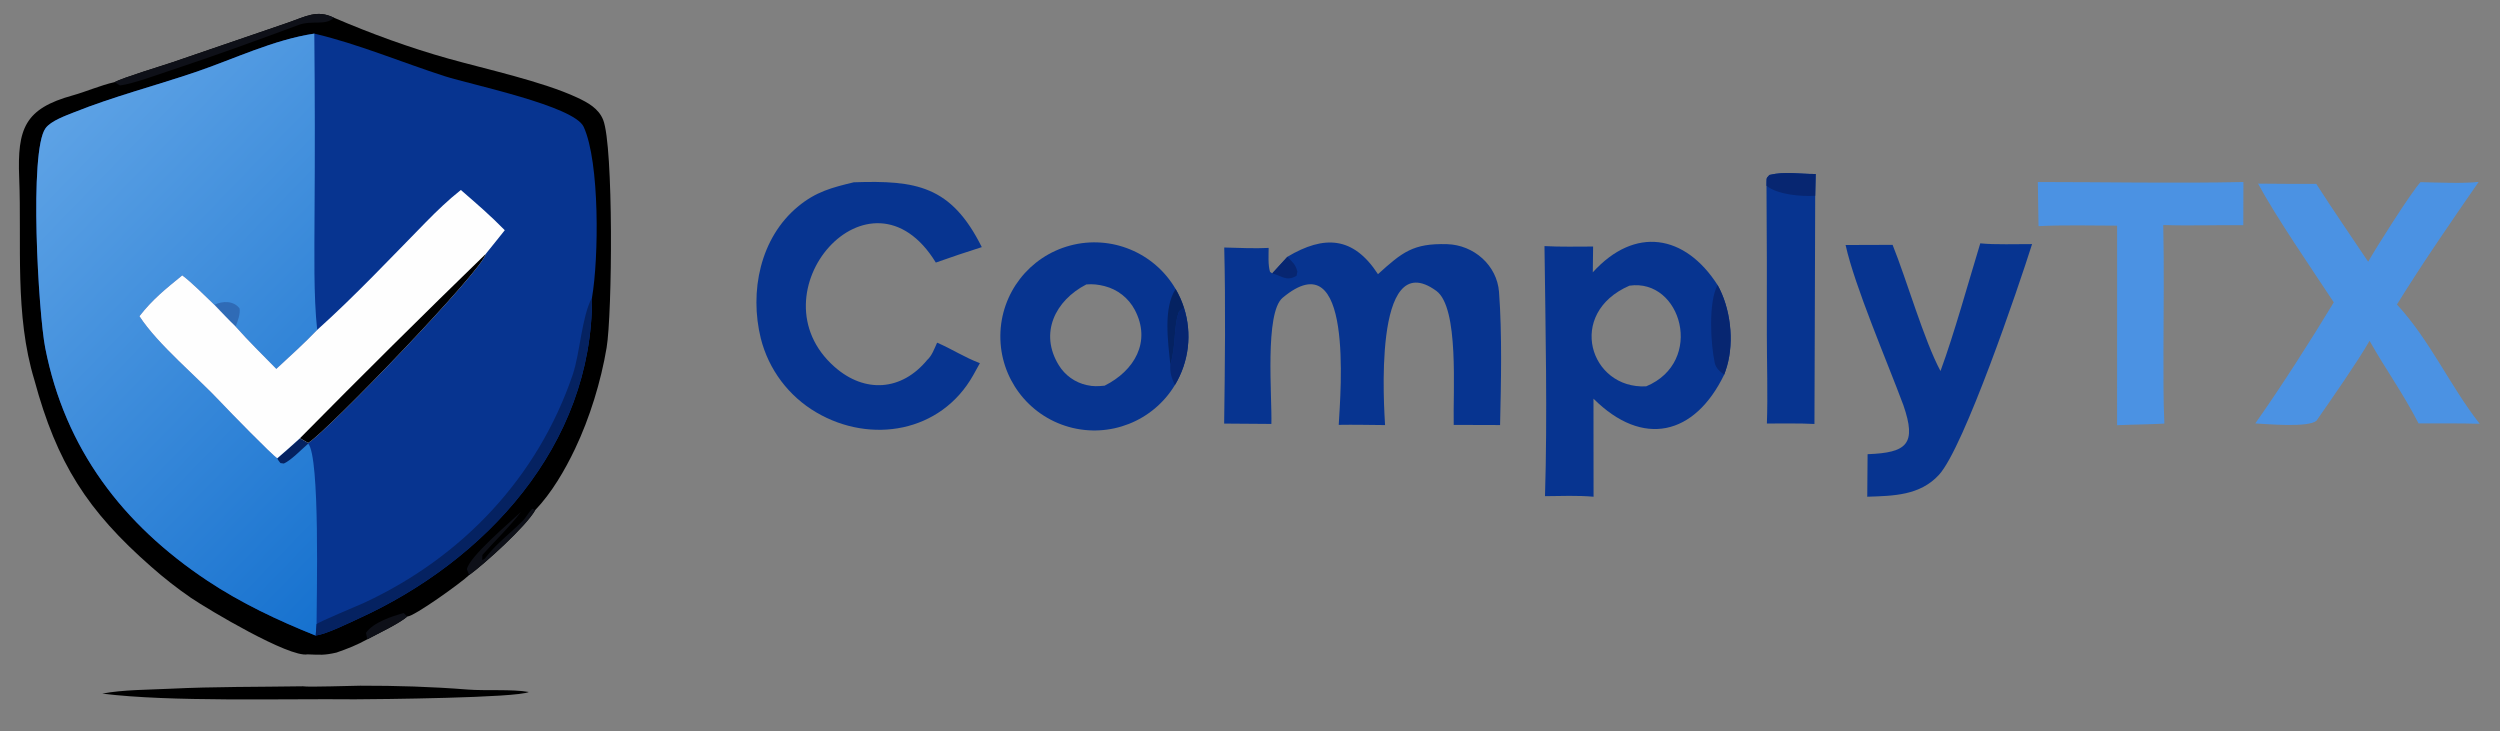 <?xml version="1.0" encoding="utf-8" ?><svg xmlns="http://www.w3.org/2000/svg" xmlns:xlink="http://www.w3.org/1999/xlink" viewBox="145 415 735 215"><rect x="145" y="415" width="735" height="215" fill="#808080" stroke="none"/><path d="M178.667 439.148C181.33 437.783 192.215 434.475 195.6 433.34L229.485 421.721C234.97 419.834 238.182 417.771 243.153 420.196C254.049 424.876 265.492 429.054 276.914 432.254C287.916 435.337 304.581 438.973 314.658 443.672C317.79 445.133 320.994 446.861 322.334 450.256C325.391 458 325.021 507.183 323.343 517.229C321.688 527.13 318.385 537.889 314.061 546.962C311.053 553.274 307.189 559.906 302.342 564.989C299.66 569.752 287.456 580.787 282.925 584.067C280.616 586.308 266.78 596.234 264.749 596.258C262.272 598.377 256.222 601.221 252.984 602.956C249.892 604.662 247.248 605.698 243.903 606.863C240.273 607.691 239.117 607.52 235.418 607.382C230.1 608.426 206.297 594.256 201.088 590.727C197.04 587.936 193.165 584.903 189.485 581.643C170.666 565.153 161.719 551.148 155.116 526.744C149.246 507.562 151.419 486.721 150.641 467.2C150.065 452.751 152.304 446.942 166.362 443.05C170.24 441.976 174.561 440.074 178.667 439.148Z"/><path fill="#0E1018" d="M178.667 439.148C181.33 437.783 192.215 434.475 195.6 433.34L229.485 421.721C234.97 419.834 238.182 417.771 243.153 420.196C240.772 422.667 236.799 420.842 232.736 422.352C220.321 426.964 207.821 431.502 195.246 435.66C191.266 436.976 184.123 439.63 180.267 440.134L178.667 439.148Z"/><path fill="#0E1018" d="M282.925 584.067L282.271 582.353C282.905 578.707 294.784 568.699 298.206 565.464C294.684 570.091 290.67 573.81 286.835 578.142C286.802 578.631 286.769 579.12 286.736 579.609C287.464 579.488 287.569 579.199 288.259 578.331C291.196 574.636 295.182 571.634 298.529 568.271C300.022 566.771 300.083 565.924 301.53 564.567L302.342 564.989C299.66 569.752 287.456 580.787 282.925 584.067Z"/><path fill="#0E1018" d="M252.984 602.956L252.604 601.058C254.699 597.987 260.32 596.156 263.686 595.232L264.749 596.258C262.272 598.377 256.222 601.221 252.984 602.956Z"/><path fill="#073490" d="M237.409 424.88C250.019 427.823 263.392 433.426 275.784 437.413C283.526 439.905 313.78 446.124 316.598 452.285C321.362 462.701 321.04 490.95 319.056 502.465C319.234 545.976 287.627 579.979 250.268 596.927C246.929 598.441 241.309 601.29 237.812 601.864C226.765 597.442 215.936 592.342 206.005 585.746C181.039 569.164 164.12 546.946 158.296 517.27C156.305 507.127 153.482 459.276 158.41 452.671C160.015 450.52 164.271 449.022 166.723 448.039C178.278 443.41 190.549 440.234 202.344 436.241C213.832 432.352 225.353 426.698 237.409 424.88Z"/><defs><linearGradient id="gradient_0" gradientUnits="userSpaceOnUse" x1="275.363" y1="559.357" x2="162.114" y2="449.765"><stop offset="0" stop-color="#1772CF"/><stop offset="1" stop-color="#5DA2E5"/></linearGradient></defs><path fill="url(#gradient_0)" d="M237.812 601.864C226.765 597.442 215.936 592.342 206.005 585.746C181.039 569.164 164.12 546.946 158.296 517.27C156.305 507.127 153.482 459.276 158.41 452.671C160.015 450.52 164.271 449.022 166.723 448.039C178.278 443.41 190.549 440.234 202.344 436.241C213.832 432.352 225.353 426.698 237.409 424.88C237.581 442.766 237.602 460.654 237.472 478.541C237.454 488.722 237.163 502.122 238.253 511.992C234.429 515.971 230.29 519.699 226.238 523.452C222.265 519.407 218.012 515.222 214.269 510.995C212.222 509.027 210.025 506.662 208.022 504.604C205.297 502.012 201.454 498.106 198.584 495.957C193.672 499.969 189.921 502.929 185.994 507.962C191.397 516.305 203.06 525.886 210.112 533.455C212.139 535.631 225.089 548.904 226.525 549.73C228.74 547.864 231.014 545.778 233.187 543.843L235.591 545.221L235.602 545.44C239.138 549.22 238.067 590.868 238.066 598.506L237.812 601.864Z"/><path fill="#2F6BB6" d="M208.022 504.604C210.463 503.428 213.665 503.363 215.431 505.669C215.708 507.231 214.895 509.489 214.269 510.995C212.222 509.027 210.025 506.662 208.022 504.604Z"/><path fill="#052261" d="M226.525 549.73C228.74 547.864 231.014 545.778 233.187 543.843L235.591 545.221L235.602 545.44C233.509 547.247 230.627 550.296 228.457 551.278L227.445 551.147C227.071 550.642 226.709 550.278 226.525 549.73Z"/><path fill="#FEFEFE" d="M238.253 511.992C249.46 501.921 259.681 491.025 270.233 480.284C273.528 476.931 276.798 473.785 280.487 470.857C285.09 474.849 289.147 478.322 293.405 482.685C291.649 484.977 289.605 487.353 287.782 489.69C287.13 494.142 241.032 542.01 235.591 545.221L233.187 543.843C231.014 545.778 228.74 547.864 226.525 549.73C225.089 548.904 212.139 535.631 210.112 533.455C203.06 525.886 191.397 516.305 185.994 507.962C189.921 502.929 193.672 499.969 198.584 495.957C201.454 498.106 205.297 502.012 208.022 504.604C210.025 506.662 212.222 509.027 214.269 510.995C218.012 515.222 222.265 519.407 226.238 523.452C230.29 519.699 234.429 515.971 238.253 511.992Z"/><path d="M287.782 489.69C287.13 494.142 241.032 542.01 235.591 545.221L233.187 543.843C251.188 525.595 269.388 507.543 287.782 489.69Z"/><path fill="#052261" d="M319.056 502.465C319.234 545.976 287.627 579.979 250.268 596.927C246.929 598.441 241.309 601.29 237.812 601.864L238.066 598.506C238.843 597.748 250.266 593.06 252.274 592.122C280.997 578.708 303.118 555.307 313.384 525.142C315.533 518.827 316.001 508.156 319.056 502.465Z"/><path fill="#073490" d="M613.282 495.066C625.659 481.415 640.4 483.886 649.973 498.807C653.77 505.598 654.88 515.171 652.74 522.636C652.494 523.48 652.218 524.316 651.912 525.141C643.238 543.035 628.011 546.666 613.482 532.21L613.507 561.04C609.085 560.627 603.737 560.826 599.228 560.873C599.964 537.555 599.368 510.769 599.077 487.352C603.669 487.606 608.74 487.492 613.373 487.483L613.282 495.066ZM628.976 528.584C646.286 521.366 639.371 496.771 624.05 498.988C605.349 507.142 612.445 529.456 628.976 528.584Z"/><path fill="#072671" d="M649.973 498.807C653.77 505.598 654.88 515.171 652.74 522.636C652.494 523.48 652.218 524.316 651.912 525.141C650.651 524.254 649.475 523.262 649.14 521.711C647.908 516.012 647.243 503.733 649.973 498.807Z"/><path fill="#073490" d="M523.497 490.492C534.305 484.069 542.881 484.464 550.124 495.606C557.265 489.146 560.455 486.489 570.443 486.783C578.338 487.016 585.121 493.022 585.713 500.844C586.64 513.08 586.308 527.726 586.023 539.964L572.392 539.924C572.154 530.126 574.016 505.427 567.272 500.515C548.308 486.703 552.025 536.196 552.208 539.972C547.752 539.943 543.017 539.827 538.587 539.907C539.135 530.072 542.97 485.113 522.094 502.543C516.778 506.981 519.016 531.687 518.786 539.638L504.9 539.533C505.133 522.69 505.346 504.572 504.925 487.769C508.941 487.859 514.06 488.108 517.984 487.887C517.97 490.099 517.77 492.879 518.389 494.923L519.029 495.379C520.501 493.734 521.99 492.105 523.497 490.492Z"/><path fill="#072671" d="M519.029 495.379C520.501 493.734 521.99 492.105 523.497 490.492C525.147 492.222 525.8 492.619 526.433 494.823L526.183 496.089C523.101 497.853 521.958 496.097 519.029 495.379Z"/><path fill="#073490" d="M490.406 528.223C483.959 538.874 471.19 543.903 459.212 540.508C447.234 537.113 439.002 526.132 439.102 513.683C439.201 501.233 447.609 490.386 459.64 487.184C471.671 483.982 484.358 489.215 490.633 499.968C491.641 501.696 492.459 503.527 493.072 505.432C495.527 513.056 494.554 521.371 490.406 528.223ZM469.755 528.39C478.47 524.028 483.572 515.506 478.636 506.113C476.794 502.623 473.556 500.079 469.729 499.114C467.914 498.654 466.228 498.456 464.373 498.627C455.22 503.355 450.5 512.935 456.268 522.337C458.095 525.34 461.071 527.465 464.505 528.216C466.5 528.664 467.744 528.569 469.755 528.39Z"/><path fill="#072671" d="M489.068 522.186C490.862 516.547 489.903 510.841 491.736 506.299L491.852 506.452L493.072 505.432C495.527 513.056 494.554 521.371 490.406 528.223C489.346 525.821 488.978 524.736 489.068 522.186Z"/><path fill="#052261" d="M490.633 499.968C491.641 501.696 492.459 503.527 493.072 505.432L491.852 506.452L491.736 506.299C489.903 510.841 490.862 516.547 489.068 522.186C488.413 515.564 486.947 505.627 490.633 499.968Z"/><path fill="#4B92E3" d="M856.631 468.55C861.513 468.654 869.106 469.003 873.728 468.481C865.707 480.073 857.095 492.554 849.697 504.523C859.444 515.071 865.334 528.518 874.025 539.592C868.212 539.415 861.911 539.501 856.057 539.48C851.463 530.559 846.354 523.555 841.653 515.208C837.989 521.559 830.295 532.596 826.028 538.705C823.599 540.756 811.602 539.687 808.057 539.484C815.477 528.973 824.477 514.929 831.134 503.887C824.881 494.397 814.012 478.59 808.869 468.987C814.574 469.048 820.28 469.074 825.986 469.064C831.107 477.074 836.037 484.146 841.24 491.948C843.576 487.796 853.861 471.549 856.631 468.55Z"/><path fill="#073490" d="M396.02 468.593C414.325 467.982 424.632 469.562 433.646 487.654C429.116 489.09 424.612 490.604 420.135 492.195C400.822 460.681 365.75 501.181 390.387 522.881C399.259 530.696 410.094 529.931 417.588 520.833C418.975 519.618 419.72 517.479 420.513 515.743C424.937 517.649 428.475 520.027 433.083 521.771C432.431 522.971 431.77 524.165 431.1 525.355C421.598 542.178 401.003 545.61 385.051 536.278C376.885 531.511 370.983 523.657 368.674 514.488C365.3 500.782 368.436 484.947 379.646 475.693C384.896 471.359 389.564 470.145 396.02 468.593Z"/><path fill="#073490" d="M727.203 486.539C731.381 486.987 737.968 486.737 742.429 486.762C738.481 499.28 722.384 546.645 715.039 554.619C709.428 560.71 701.625 560.785 693.973 561.038L694.072 548.532C705.708 548.106 708.534 545.531 704.595 534.124C699.835 521.318 690.293 499.207 687.603 487.033L701.421 486.987C705.463 496.961 710.739 515.263 715.507 524.083C719.474 513.335 723.799 497.689 727.203 486.539Z"/><path fill="#4B92E3" d="M744.123 468.518C764.1 468.518 784.657 468.93 804.567 468.519L804.531 481.21C796.744 481.122 788.71 481.427 780.998 481.158C781.265 493.288 781.085 505.968 781.056 518.125C781.062 525.236 780.988 532.443 781.324 539.537C776.796 539.794 772.041 539.796 767.426 540.014L767.436 481.342C760.111 481.321 751.542 481.104 744.327 481.489L744.123 468.518Z"/><path fill="#073490" d="M664.348 469.607C664.452 467.395 664.06 467.578 665.224 466.435C669.862 465.34 673.956 466.186 678.809 466.159L678.671 472.56L678.449 539.648C674.106 539.412 668.877 539.529 664.466 539.515C664.755 531.281 664.459 521.536 664.45 513.208C664.49 498.674 664.456 484.14 664.348 469.607Z"/><path fill="#072671" d="M664.348 469.607C664.452 467.395 664.06 467.578 665.224 466.435C669.862 465.34 673.956 466.186 678.809 466.159L678.671 472.56C674.611 472.807 667.607 472.278 664.348 469.607Z"/><path d="M234.077 616.769C235.736 617.069 248.32 616.597 250.929 616.594C261.594 616.579 271.829 616.883 282.499 617.726C287.809 618.145 295.5 617.561 300.473 618.442C297.061 620.178 256.049 620.576 249.345 620.6C227.808 620.385 195.236 621.419 175.07 618.924C180.981 617.768 188.934 617.786 195.02 617.488C208.046 616.851 221.045 616.977 234.077 616.769Z"/></svg>

